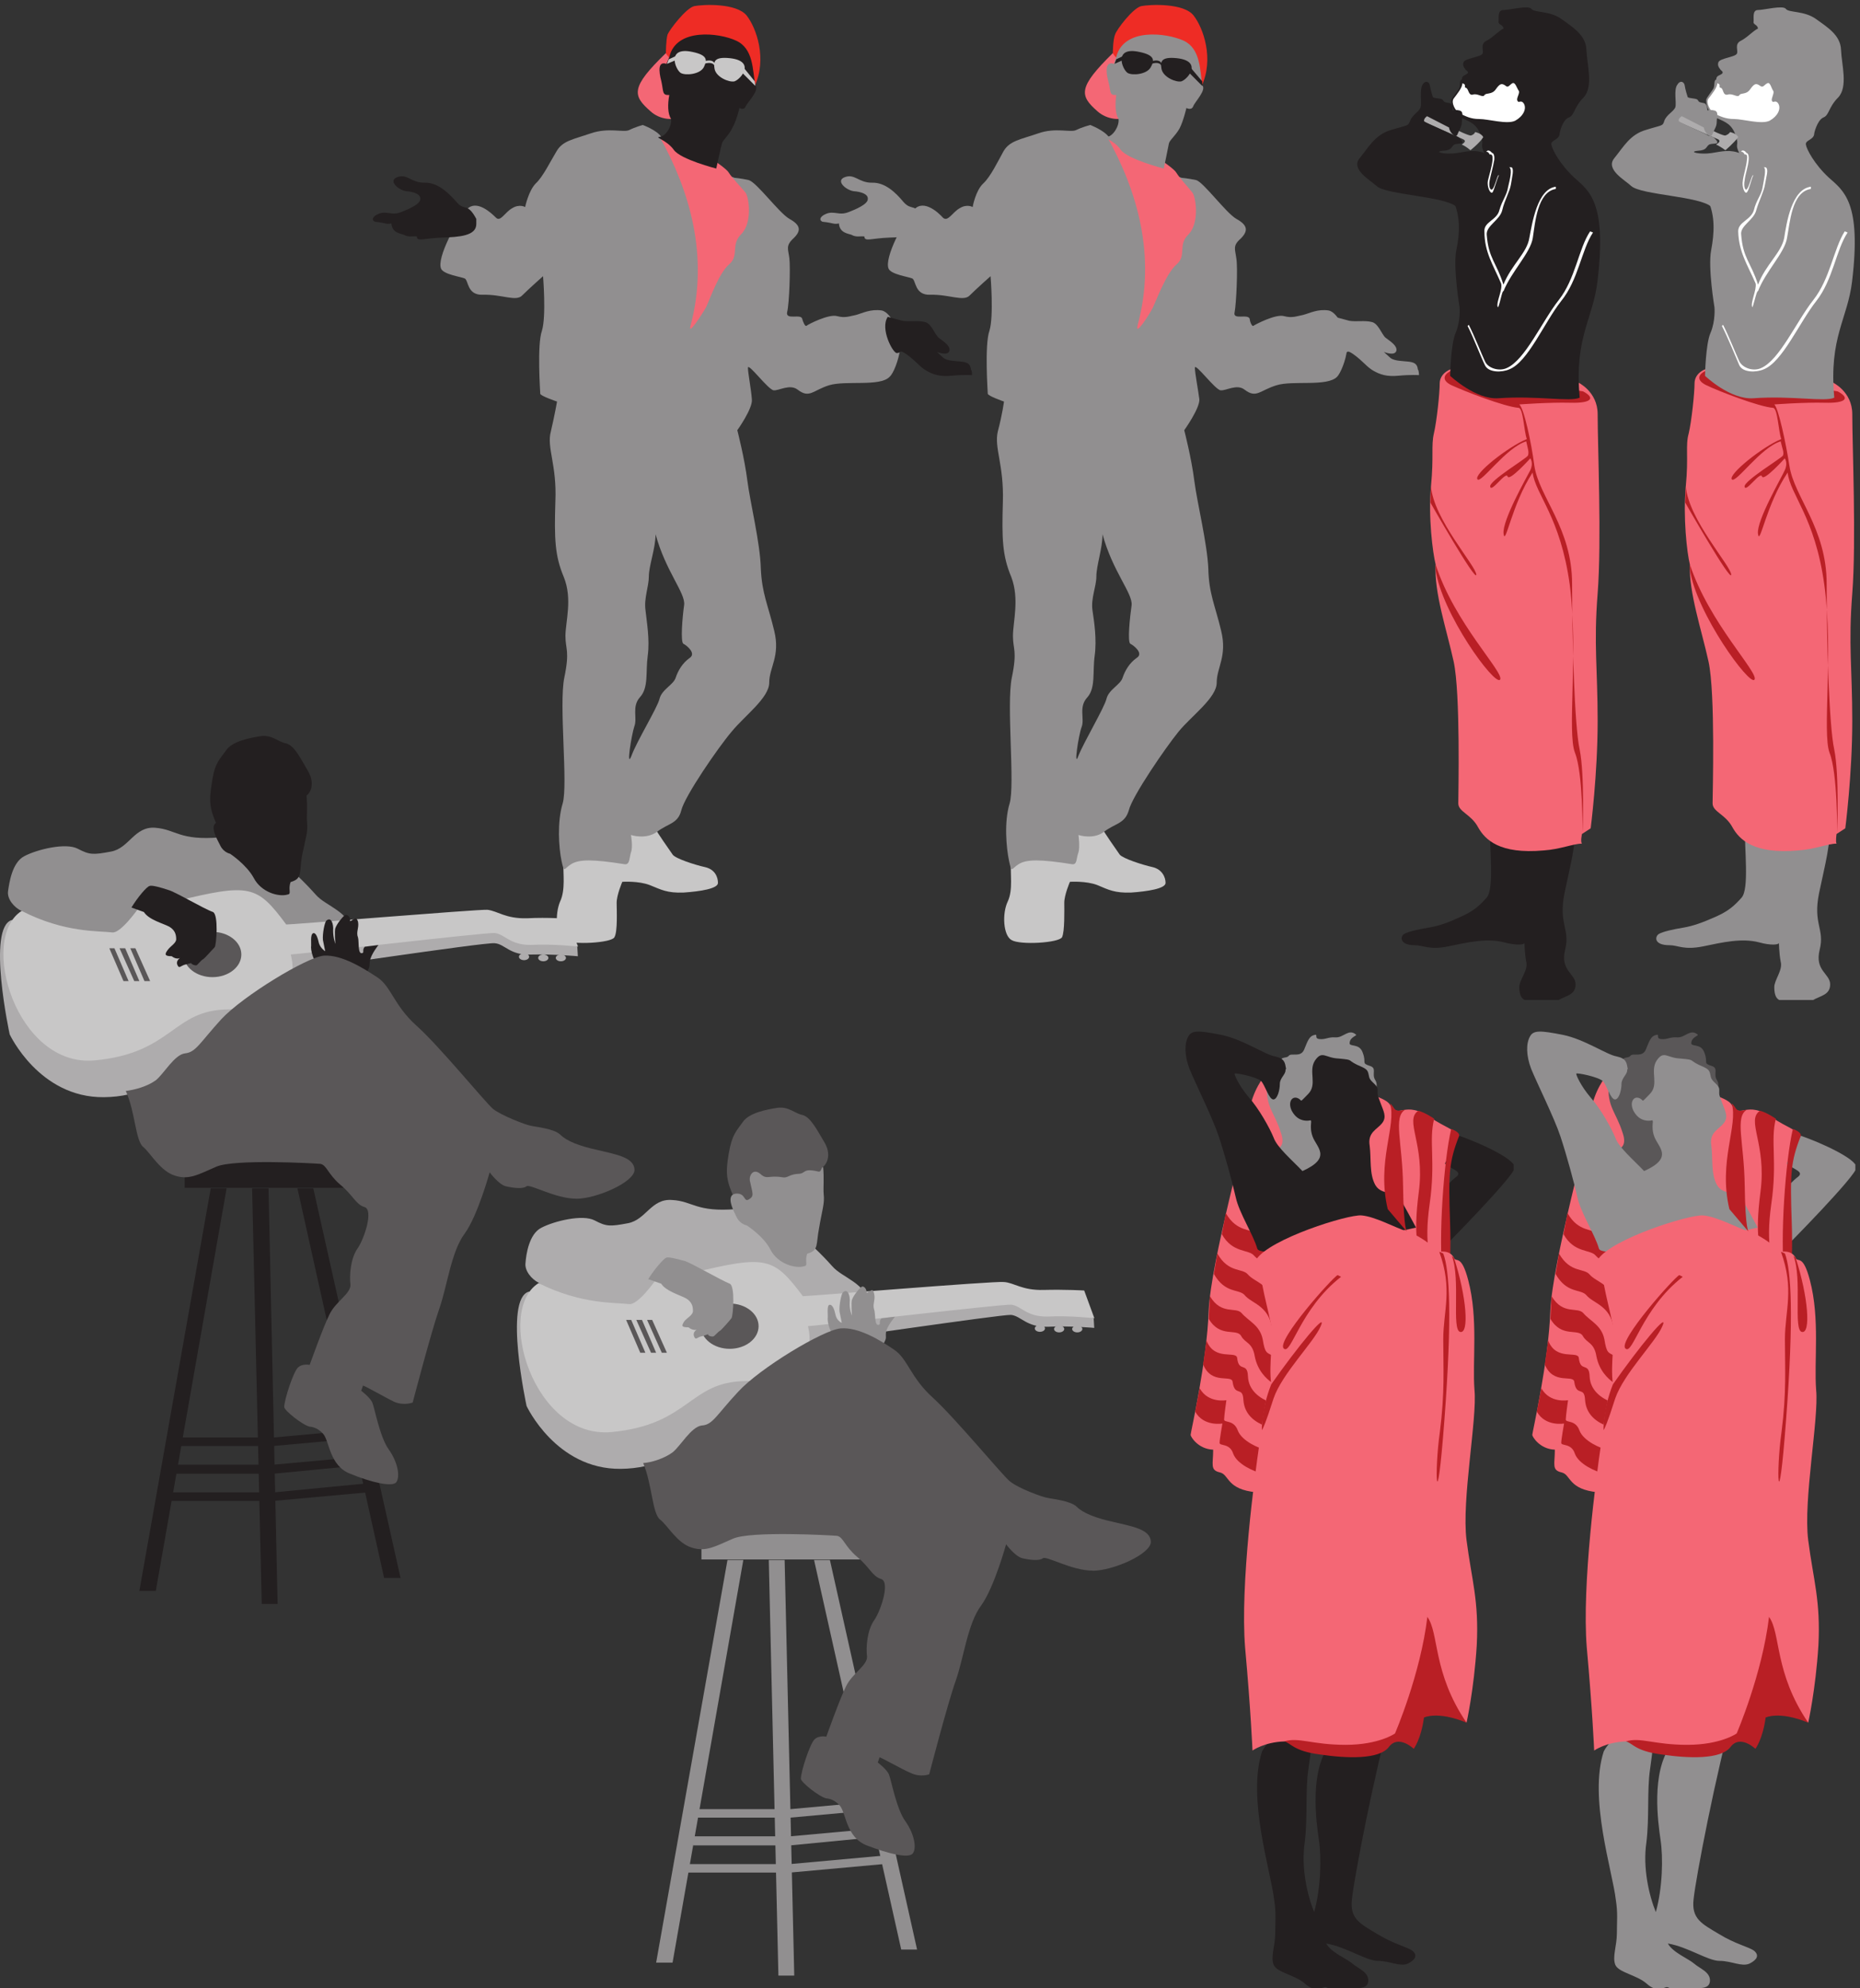 <svg xmlns="http://www.w3.org/2000/svg" xml:space="preserve" width="631" height="674.533"><rect width="100%" height="100%" fill="#333333" stroke="none"/><defs><clipPath id="a" clipPathUnits="userSpaceOnUse"><path d="M951 5059h1528.5V2666.5H951Z" clip-rule="evenodd"/></clipPath><clipPath id="b" clipPathUnits="userSpaceOnUse"><path d="M2092.5 5059h1527V2666.5h-1527z" clip-rule="evenodd"/></clipPath><clipPath id="c" clipPathUnits="userSpaceOnUse"><path d="M3462 5059h619.5V2521H3462Z" clip-rule="evenodd"/></clipPath><clipPath id="d" clipPathUnits="userSpaceOnUse"><path d="M4111.5 5059H4731V2521h-619.5z" clip-rule="evenodd"/></clipPath><clipPath id="e" clipPathUnits="userSpaceOnUse"><path d="M0 3194.5h1618.5v-2214H0Z" clip-rule="evenodd"/></clipPath><clipPath id="f" clipPathUnits="userSpaceOnUse"><path d="M1318.5 2246.5h1617V32.5h-1617z" clip-rule="evenodd"/></clipPath><clipPath id="g" clipPathUnits="userSpaceOnUse"><path d="M0 0h4732.5v5059H0Z"/></clipPath><clipPath id="h" clipPathUnits="userSpaceOnUse"><path d="M0 5059h4732.5V-.5H0Z" clip-rule="evenodd"/></clipPath><clipPath id="i" clipPathUnits="userSpaceOnUse"><path d="M3021 2444.5h840V-.5h-840z" clip-rule="evenodd"/></clipPath><clipPath id="j" clipPathUnits="userSpaceOnUse"><path d="M0 0h4732.5v5059H0Z"/></clipPath><clipPath id="k" clipPathUnits="userSpaceOnUse"><path d="M0 5059h4732.5V-.5H0Z" clip-rule="evenodd"/></clipPath><clipPath id="l" clipPathUnits="userSpaceOnUse"><path d="M3892.5 2444.5h840V-.5h-840z" clip-rule="evenodd"/></clipPath></defs><g clip-path="url(#a)" transform="matrix(.133 0 0 -.133 0 674.533)"><path d="M1437.24 2871.53c-1.45-27.43 5.77-69.3-8.66-99.62-12.99-30.32-11.55-86.62 10.1-98.17 21.66-12.99 121.26-7.22 128.48 7.22 8.66 14.43 5.77 69.3 5.77 88.06 0 20.22 14.44 53.42 14.44 53.42s41.86 2.89 70.74-8.66c28.87-11.55 43.3-20.21 85.17-18.77 43.31 2.89 88.06 10.11 88.06 24.54 0 14.44-7.22 34.65-33.21 40.43-25.98 5.77-75.06 21.66-82.28 31.76-7.22 10.11-43.31 62.08-43.31 64.97 0 1.44-171.79-2.89-225.2-44.76" style="fill:#c8c7c7;fill-opacity:1;fill-rule:evenodd;stroke:none"/><path d="M1686.47 4722.82c-11.43 17.2-47.13 30.11-47.13 30.11s-19.98-5.73-34.27-12.91c-14.27-7.16-52.83 7.18-98.52-8.6-45.7-15.77-71.4-18.64-87.11-45.88-15.71-25.82-34.27-64.54-52.83-81.74-18.56-18.64-27.13-60.23-27.13-60.23s-14.28 8.61-32.84-2.87c-18.57-10.04-29.99-35.85-41.42-24.38-12.85 12.91-49.97 47.32-74.25 21.52-24.27-25.82-78.54-124.76-65.68-152 7.14-14.34 49.98-20.08 59.97-24.38 9.99-4.3 5.71-43.02 45.69-41.59 49.98 1.43 85.68-18.64 101.39-1.43 15.71 15.77 52.83 48.75 52.83 48.75s8.57-101.81-2.85-139.09c-12.86-35.85-4.29-156.31-4.29-160.61 0-5.73 42.84-20.07 42.84-20.07s-5.71-32.98-15.71-76c-11.42-41.59 15.71-84.61 11.43-179.25-2.86-94.64-1.43-137.66 21.41-192.15 22.85-55.93 4.29-114.72 4.29-150.57 0-34.41 11.42-37.28-2.86-106.11s10-273.89-4.28-321.21c-14.28-47.32-10-111.85-2.86-146.27 7.14-32.98 5.71-20.07 24.28-8.6 19.99 12.91 55.69 12.91 137.08 0 12.85-1.43 11.42 15.77 15.71 30.11 5.71 14.34 0 44.46 0 44.46s38.55-12.91 67.11 8.6c28.56 21.51 52.83 20.08 61.41 54.49 8.56 35.85 94.24 160.61 128.51 200.76 32.84 40.15 95.67 86.03 95.67 124.75s28.56 67.4 12.85 131.93c-15.71 65.96-31.41 94.64-34.27 159.17-1.43 64.53-27.13 167.77-34.27 223.7-7.14 57.36-25.7 129.06-25.7 129.06s39.98 55.92 37.12 78.86c-1.43 22.95-9.99 67.4-9.99 80.31 0 14.34 51.4-55.93 65.68-57.36 12.86-1.44 41.41 17.2 61.41 1.43 29.98-22.94 38.55-1.43 79.96 11.47 42.83 12.91 129.95-4.3 154.22 21.51 10 8.61 22.84 41.59 27.13 71.7 2.85 30.11-19.99 91.77-47.13 97.51-28.55 4.3-49.98-7.17-65.68-11.47-15.71-2.87-27.14-8.61-48.55-2.87-21.42 5.74-74.25-21.51-77.11-24.38-4.28-4.3-10 11.48-11.42 17.21-2.86 14.34-42.84-4.3-38.56 17.21 5.71 21.51 8.57 114.72 5.71 137.66-2.85 22.94-9.99 31.55 10 50.19 21.42 20.07 18.56 34.41-10 50.19-27.12 15.77-84.24 94.64-104.23 98.94-18.57 4.3-35.7 5.74-35.7 5.74s-38.56 12.9-67.12 35.85M1672.19 3709c25.7-94.64 77.11-150.57 72.82-180.68-4.28-30.11-9.99-96.08-1.42-98.94 8.56-4.31 32.84-24.38 15.7-35.85-18.56-12.91-29.99-32.98-35.7-50.19-5.71-18.64-35.7-30.12-41.41-54.49-5.71-22.95-58.54-108.98-71.39-144.83-14.28-35.85 0 53.05 7.14 74.56 8.56 21.51-7.14 50.19 14.27 74.57 22.85 24.38 14.28 64.53 20 106.11 5.71 41.59-2.86 87.47-5.72 116.15-4.28 30.12 8.57 60.23 8.57 86.04 0 27.25 17.14 71.7 17.14 107.55" style="fill:#918f90;fill-opacity:1;fill-rule:evenodd;stroke:none"/><path d="M1214.93 4500.28c0-30.32-43.31-33.21-88.06-34.65-44.75-1.45-63.52-11.55-63.52 2.89-11.55 1.44-20.21-2.89-33.2 4.33-7.22 2.88-30.314 4.33-31.759 28.87-14.434-2.89-12.993 1.44-41.864 4.33-15.879 7.22 5.774 23.1 23.098 23.1 15.879 0 24.545-5.77 43.305 1.44 18.77 7.22 49.09 20.22 49.09 33.21 1.44 12.99-17.33 18.77-36.09 20.21-20.22 2.89-47.645 27.44-21.66 36.1 24.54 8.66 34.65-14.44 67.85-14.44 33.2 1.44 60.63-24.54 82.28-49.09 20.21-24.54 27.43 0 50.53-43.31v-12.99m1049.48-236.77c-20.21-30.32 12.99-92.4 23.1-92.4 11.55 0 5.77 10.11 24.54-2.89 25.99-18.76 33.2-31.76 50.52-41.86 17.33-10.11 34.65-15.88 64.97-13 30.31 2.89 51.96 1.44 51.96 1.44s0 11.56-2.88 14.44c-1.45 15.89-11.55 18.77-25.99 20.22-12.99 1.44-33.2 1.44-43.31 8.66-10.1 8.66-17.32 15.88-17.32 15.88s27.43-11.55 31.76 2.89c2.89 12.99-15.88 24.54-27.43 33.2-10.1 8.66-18.76 37.54-36.09 40.43-17.32 4.33-37.53 0-56.29 2.88" style="fill:#231f20;fill-opacity:1;fill-rule:evenodd;stroke:none"/><path d="M1682.65 4722.59c76.51-137.15 125.59-303.18 79.39-479.32-10.1-33.2 27.43 24.55 38.98 44.76 10.11 21.65 33.2 88.07 59.19 109.72 25.98 23.1 2.88 49.09 30.31 76.52 28.87 28.87 20.21 92.4 11.55 105.39-8.66 11.55-34.64 37.54-43.31 51.98-8.66 15.88-124.14 92.4-176.11 90.95m15.88 213.69c-90.95-88.07-85.17-108.28-38.98-148.7 46.2-41.87 144.36-20.22 122.7 106.83" style="fill:#f46775;fill-opacity:1;fill-rule:evenodd;stroke:none"/><path d="M1698.53 4936.23s0 33.2 4.33 47.64c5.77 12.99 46.19 66.41 67.84 72.19 21.66 4.33 108.27 8.66 134.26-24.54 24.54-31.77 51.97-109.73 20.21-179.03-31.76-69.29-216.54 56.31-226.64 83.74" style="fill:#ee2c25;fill-opacity:1;fill-rule:evenodd;stroke:none"/><path d="M1699.97 4908.85c-21.65 7.22-20.21-17.32-12.99-44.76 5.77-25.98 1.44-36.09 20.21-34.64-4.33-23.11-4.33-47.65 4.33-60.64 2.89-18.77-12.99-44.76-28.87-46.2-14.44-1.44 17.32-7.22 36.09-33.2 17.32-24.55 108.26-47.65 108.26-47.65s11.55 54.86 14.44 63.53c1.44 8.66 15.88 18.76 25.99 38.98 11.54 20.21 18.76 51.97 18.76 51.97s11.55-7.22 15.88 4.33c5.77 11.55 36.09 41.87 24.54 53.42-7.22 38.98-4.33 93.84-49.08 114.05-43.31 20.21-153.02 33.21-170.34-41.86" style="fill:#231f20;fill-opacity:1;fill-rule:evenodd;stroke:none"/><path d="M1736.06 4885.75c11.55-7.22 49.08-4.33 59.19 14.44 7.21 15.88 12.99 30.31-28.87 38.98-66.41 14.44-44.76-43.31-30.32-53.42m137.14-21.65c-12.99-2.89-46.2 10.11-50.53 31.76-2.88 17.33-2.88 31.77 38.98 27.43 66.4-7.22 28.87-53.41 11.55-59.19" style="fill:#c8c7c7;fill-opacity:1;fill-rule:evenodd;stroke:none"/><path d="M1796.69 4909.14c15.88 5 25.98 0 25.98-7.51v6.26c0 7.5-10.1 12.51-25.98 7.5v-6.25m98.16-7.51 30.32-37.54 1.44-11.55-34.65 34.65zm-166.01 18.77-27.43-11.55 4.33 11.55 31.76 14.44z" style="fill:#c8c7c7;fill-opacity:1;fill-rule:evenodd;stroke:none"/></g><g clip-path="url(#b)" transform="matrix(.133 0 0 -.133 0 674.533)"><path d="M2578.98 2871.53c-2.89-27.43 5.77-69.3-8.66-99.62-14.44-30.32-11.55-86.62 10.11-98.17 21.65-12.99 119.8-7.22 128.47 7.22 7.21 14.43 5.77 69.3 5.77 88.06 0 20.22 14.44 53.42 14.44 53.42s41.86 2.89 70.73-8.66c27.43-11.55 43.3-20.21 85.17-18.77 41.86 2.89 88.05 10.11 88.05 24.54 0 14.44-8.66 34.65-33.2 40.43-25.98 5.77-75.06 21.66-83.72 31.76-7.22 10.11-43.31 62.08-43.31 64.97 0 1.44-170.33-2.89-223.74-44.76" style="fill:#c8c7c7;fill-opacity:1;fill-rule:evenodd;stroke:none"/><path d="M2827.93 4722.82c-12.85 17.2-47.12 30.11-47.12 30.11s-21.42-5.73-35.7-12.91c-14.27-7.16-52.82 7.18-97.09-8.6-45.69-15.77-72.82-18.64-88.53-45.88-14.28-25.82-32.84-64.54-51.4-81.74-19.99-18.64-27.13-60.23-27.13-60.23s-14.28 8.61-32.84-2.87c-18.57-10.04-29.99-35.85-42.84-24.38-11.42 12.91-48.55 47.32-72.82 21.52-25.7-25.82-78.53-124.76-65.68-152 7.14-14.34 49.97-20.08 59.97-24.38 10-4.3 5.71-43.02 45.69-41.59 48.55 1.43 85.67-18.64 101.38-1.43 15.71 15.77 52.83 48.75 52.83 48.75s8.57-101.81-2.85-139.09c-12.85-35.85-4.29-156.31-4.29-160.61 0-5.73 41.41-20.07 41.41-20.07s-4.28-32.98-15.71-76c-9.99-41.59 15.71-84.61 12.85-179.25-2.85-94.64-1.42-137.66 21.42-192.15 21.42-55.93 4.29-114.72 4.29-150.57 0-34.41 11.42-37.28-2.86-106.11s8.57-273.89-5.71-321.21c-14.28-47.32-8.57-111.85-1.43-146.27 7.14-32.98 5.71-20.07 24.28-8.6 19.99 12.91 55.68 12.91 137.07 0 12.85-1.43 9.99 15.77 15.71 30.11 4.28 14.34 0 44.46 0 44.46s38.55-12.91 65.68 8.6c28.56 21.51 52.83 20.08 62.83 54.49 8.56 35.85 94.23 160.61 127.07 200.76 32.85 40.15 97.1 86.03 97.1 124.75s27.13 67.4 11.42 131.93c-15.7 65.96-31.41 94.64-32.84 159.17-2.85 64.53-28.55 167.77-35.7 223.7-7.13 57.36-25.69 129.06-25.69 129.06s39.98 55.92 38.55 78.86c-2.86 22.95-11.43 67.4-11.43 80.31 0 14.34 51.41-55.93 65.69-57.36 14.28-1.44 41.4 17.2 61.39 1.43 29.99-22.94 38.56-1.43 81.39 11.47 41.41 12.91 128.51-4.3 154.22 21.51 8.56 8.61 22.84 41.59 25.7 71.7 2.84 30.11-20 91.77-47.12 97.51-28.56 4.3-48.55-7.17-65.68-11.47-15.71-2.87-27.13-8.61-48.55-2.87-21.42 5.74-72.83-21.51-77.11-24.38-4.29-4.3-10 11.48-10 17.21-4.28 14.34-44.26-4.3-38.55 17.21 4.28 21.51 8.57 114.72 4.28 137.66-2.85 22.94-9.99 31.55 11.43 50.19 19.99 20.07 17.13 34.41-11.43 50.19-27.12 15.77-84.24 94.64-102.8 98.94-19.99 4.3-37.13 5.74-37.13 5.74s-38.55 12.9-65.67 35.85M2812.23 3709c25.7-94.64 77.1-150.57 74.24-180.68-4.28-30.11-11.42-96.08-2.85-98.94 8.57-4.31 34.27-24.38 15.7-35.85-18.56-12.91-29.98-32.98-35.69-50.19-5.71-18.64-35.7-30.12-41.41-54.49-5.71-22.95-57.11-108.98-71.39-144.83-12.85-35.85 0 53.05 8.56 74.56 7.14 21.51-8.56 50.19 14.28 74.57 21.42 24.38 12.85 64.53 18.56 106.11 5.72 41.59-1.42 87.47-5.71 116.15-4.28 30.12 10 60.23 10 86.04 0 27.25 15.71 71.7 15.71 107.55" style="fill:#918f90;fill-opacity:1;fill-rule:evenodd;stroke:none"/><path d="M2354.98 4500.28c1.44-30.32-41.87-33.21-86.62-34.65-44.75-1.45-63.51-11.55-63.51 2.89-11.55 1.44-20.21-2.89-33.2 4.33-7.22 2.88-30.32 4.33-31.76 28.87-14.44-2.89-12.99 1.44-41.86 4.33-15.88 7.22 5.77 23.1 23.1 23.1 15.87 0 24.53-5.77 43.3 1.44 18.77 7.22 49.08 20.22 49.08 33.21 1.44 12.99-17.32 18.77-36.09 20.21-20.21 2.89-47.63 27.44-21.65 36.1 24.54 8.66 34.64-14.44 67.84-14.44 33.21 1.44 60.63-24.54 80.84-49.09 21.66-24.54 28.87 0 50.53-43.31v-12.99m1049.43-236.77c-20.2-30.32 13-92.4 24.54-92.4 10.11 0 4.34 10.11 23.1-2.89 25.99-18.76 33.2-31.76 50.52-41.86 17.32-10.11 34.65-15.88 64.96-13 30.32 2.89 51.97 1.44 51.97 1.44s0 11.56-2.89 14.44c-1.44 15.89-11.55 18.77-25.98 20.22-12.99 1.44-33.2 1.44-43.31 8.66-10.1 8.66-17.32 15.88-17.32 15.88s27.43-11.55 31.76 2.89c2.88 12.99-15.88 24.54-27.43 33.2-10.1 8.66-18.76 37.54-36.09 40.43-17.32 4.33-37.53 0-56.29 2.88" style="fill:#918f90;fill-opacity:1;fill-rule:evenodd;stroke:none"/><path d="M2824.12 4722.59c76.51-137.15 125.59-303.18 77.95-479.32-8.66-33.2 28.87 24.55 38.97 44.76 10.11 21.65 34.65 88.07 60.63 109.72 25.99 23.1 1.45 49.09 30.31 76.52 27.43 28.87 18.77 92.4 10.11 105.39-8.66 11.55-33.2 37.54-41.86 51.98-8.66 15.88-124.14 92.4-176.11 90.95m14.43 213.69c-89.49-88.07-85.16-108.28-38.97-148.7 47.63-41.87 144.35-20.22 122.7 106.83" style="fill:#f46775;fill-opacity:1;fill-rule:evenodd;stroke:none"/><path d="M2838.55 4936.23s0 33.2 5.78 47.64c4.33 12.99 44.75 66.41 66.4 72.19 21.65 4.33 109.71 8.66 134.25-24.54 24.54-31.77 51.97-109.73 20.21-179.03-31.76-69.29-216.53 56.31-226.64 83.74" style="fill:#ee2c25;fill-opacity:1;fill-rule:evenodd;stroke:none"/><path d="M2841.44 4908.85c-21.65 7.22-21.65-17.32-14.43-44.76 7.22-25.98 1.44-36.09 20.2-34.64-2.88-23.11-2.88-47.65 5.78-60.64 2.89-18.77-14.44-44.76-28.87-46.2-15.88-1.44 17.32-7.22 34.65-33.2 18.76-24.55 109.7-47.65 109.7-47.65s11.55 54.86 12.99 63.53c1.45 8.66 15.88 18.76 27.43 38.98 10.11 20.21 17.32 51.97 17.32 51.97s13-7.22 17.33 4.33c4.33 11.55 34.64 41.87 23.09 53.42-5.77 38.98-4.33 93.84-47.63 114.05-44.75 20.21-153.02 33.21-171.79-41.86" style="fill:#918f90;fill-opacity:1;fill-rule:evenodd;stroke:none"/><path d="M2876.09 4885.75c11.54-7.22 49.07-4.33 59.18 14.44 8.66 15.88 12.99 30.31-28.87 38.98-66.4 14.44-44.75-43.31-30.31-53.42m137.13-21.65c-12.99-2.89-46.19 10.11-50.52 31.76-2.89 17.33-2.89 31.77 38.97 27.43 66.4-7.22 28.87-53.41 11.55-59.19" style="fill:#231f20;fill-opacity:1;fill-rule:evenodd;stroke:none"/><path d="M2938.16 4909.14c14.43 5 24.54 0 24.54-7.51v6.26c0 7.5-10.11 12.51-24.54 7.5v-6.25m96.72-7.51 31.75-37.54v-11.55l-34.64 34.65zm-166.01 18.77-25.98-11.55 4.32 11.55 30.32 14.44z" style="fill:#231f20;fill-opacity:1;fill-rule:evenodd;stroke:none"/></g><g clip-path="url(#c)" transform="matrix(.133 0 0 -.133 0 674.533)"><path d="M3799.69 2979.17c0-78.16 11.85-173.69-7.41-196.84-19.25-21.71-34.07-34.74-66.65-49.21-31.1-14.48-54.8-23.16-81.46-27.5-26.66-4.34-51.83-10.13-62.2-15.92-10.37-5.79-13.33-28.95 26.66-28.95 22.21 0 37.02-13.03 85.9-2.89 48.88 10.13 97.75 21.71 142.18 10.13 32.59-8.69 51.84-5.79 51.84-1.45 0 2.89 0-24.61 4.45-47.76 5.92-21.71-17.78-46.32-17.78-65.13 0-18.82 5.92-40.53 34.07-33.29 11.85-11.58 28.14-1.45 28.14-1.45s17.77-10.13 37.02 1.45c19.26 11.58 44.44 13.02 44.44 40.52 0 27.5-39.99 34.74-26.66 88.29 13.33 53.55-17.78 65.13-1.48 144.74 16.29 78.15 29.62 123.02 28.14 189.6" style="fill:#231f20;fill-opacity:1;fill-rule:evenodd;stroke:none"/><path d="M3715.27 4132.7c-17.78 0-42.96-14.48-42.96-39.08 0-24.61-7.4-95.53-14.81-127.37-7.4-31.84 0-57.89-7.4-134.6-7.41-78.16 4.44-170.79 11.85-199.74-4.45-70.92 28.14-166.44 45.91-247.49 17.77-81.05 11.85-340.12 11.85-361.84 0-21.71 32.58-27.49 50.36-60.78 17.77-31.85 54.79-69.48 167.36-59.35 42.95 2.9 75.53 17.37 97.75 17.37-4.45 4.34 0 24.6 0 24.6l22.21 14.48s17.78 137.49 17.78 273.55c0 134.6-10.37 193.94 0 325.65 10.37 131.71 0 376.31 0 457.36 0 57.9-50.36 81.05-50.36 81.05" style="fill:#f46775;fill-opacity:1;fill-rule:evenodd;stroke:none"/><path d="M3707.86 4128.36c-22.22-7.24-35.55-24.61-5.93-39.08 31.11-14.48 134.78-55 171.81-57.9 11.85-1.44 13.33-59.34 20.74-79.6-48.88-20.26-136.27-89.74-125.9-102.76 8.89-11.58 72.58 81.05 124.42 96.97 4.44-20.26 7.4-27.5 4.44-36.19-2.96-7.23-100.72-65.12-96.27-79.6 2.96-15.92 39.99 40.53 44.43 26.05 4.44-13.02 57.76 46.32 57.76 46.32s8.89-11.58 0-30.39c-8.88-17.37-72.57-128.82-68.13-162.11 4.45-33.28 20.74 75.27 74.06 156.32 7.4-56.45 71.09-112.9 94.78-286.58 22.22-175.13-7.4-376.31 13.34-428.41 20.73-52.11 19.25-204.08 19.25-204.08s5.92 147.63-7.41 212.76c-13.33 60.79-19.25 280.79-19.25 422.63 0 141.84-84.42 221.44-96.27 301.04-7.41 57.9-26.66 147.63-38.51 156.32 0 0 77.02 5.79 130.34 4.34 53.32-1.45 65.16 11.58 32.58 28.95m-376.19-441.44c47.39-149.08 176.25-276.45 164.39-293.81-13.32-17.37-149.58 169.34-164.39 280.78m-11.85 212.76c5.92-83.94 115.52-204.07 115.52-225.78 0-21.71-117 183.81-117 183.81l1.48 41.97" style="fill:#b91f25;fill-opacity:1;fill-rule:evenodd;stroke:none"/><path d="M3707.48 4558.86c17.02-38.58 17.02-80.02 7.09-125.75-8.51-44.3 8.51-145.75 8.51-145.75s2.84-34.3-9.93-64.31c-12.76-28.58-14.18-110.03-14.18-110.03s65.23-61.45 123.37-57.16c99.27 7.14 182.93-10 207.04 1.43-14.18 154.33 34.03 200.06 45.38 297.23 24.1 201.48-21.27 230.06-59.56 264.36-36.87 34.29-56.72 72.87-58.14 84.3-1.42 11.44 19.85 11.44 21.27 27.16h.11c-1.42-1.43 5.67 34.29 22.69 41.43 15.6 5.72 12.76 25.73 38.29 51.45 25.52 27.15 8.51 84.31 7.09 121.46-1.42 37.16-34.04 57.16-63.81 78.59-29.79 21.44-69.49 15.72-76.58 25.73-7.09 10-55.3-2.86-70.91-2.86-17.01 0-11.34-22.87-12.76-30.01-1.41-7.15 11.35-7.15 12.76-17.15h.1c-14.18-7.14-26.94-22.86-43.96-31.44-17.02-8.57-5.67-25.72-9.92-32.86-4.26-8.57-43.97-11.43-48.22-21.44-4.25-10 4.25-17.15 5.67-20 1.42-1.43 9.93-5.72 2.84-10.01-5.67-4.28-12.76-4.28-12.76-14.28-8.51-2.86-2.84-14.29-7.09-22.87-4.26-7.14-17.02-22.86-19.86-28.58-1.42-7.14 4.26-37.15 26.95-47.15 22.68-10.01 38.28-15.72 48.21-44.3s-4.26-18.58 9.93-47.16l-79.62-120.03" style="fill:#231f20;fill-opacity:1;fill-rule:evenodd;stroke:none"/><path d="M3730.07 4860.72c1.49-11.58-14.8-30.4-22.21-40.53-7.41-10.13 4.44-33.29 17.77-39.08 13.33-5.79 25.18-13.02 47.4-13.02 23.69 0 71.09-14.48 91.83-4.34 20.73 11.57 29.62 30.39 22.21 43.42-7.41 11.58-13.33 0-16.29 7.23-4.44 5.79 7.4 20.26 2.96 26.06-4.44 5.79-8.88 23.15-16.29 18.81-7.41-4.34-10.37-13.02-17.77-5.79-8.89 5.79-13.33 5.79-23.7-8.68-10.37-15.92-25.18-8.69-29.62-15.92-4.45-7.24-17.78 5.78-29.63 1.44-11.84-2.89-10.36 15.93-17.77 17.37-5.92 1.45 2.97 8.69-8.89 11.58" style="fill:#fff;fill-opacity:1;fill-rule:evenodd;stroke:none"/><path d="M3641.21 4778.22s102.2-55 111.08-52.11c8.89 2.9 10.37 8.69 10.37 8.69s16.29-2.9 20.73-13.03c-8.88-14.47-32.58-33.29-32.58-33.29s-11.85 10.13-22.22 14.48c5.93 4.34 11.85 8.68 4.45 13.02-7.41 2.9-106.64 47.76-106.64 47.76l14.81 14.48" style="fill:#aeacad;fill-opacity:1;fill-rule:evenodd;stroke:none"/><path d="M3790.99 4679.79c-29.62 11.58-45.92 5.79-75.54 1.45-28.14-4.35-60.72 2.89-35.54 5.79 25.18 1.45 20.73 10.13 29.62 15.92 8.88 4.34 28.14-1.45 17.77 11.58-10.37 13.02-14.81 8.68-19.25 11.58-4.44 4.34-71.1 31.84-75.54 36.18-1.48 7.24 7.41 13.03 7.41 13.03l56.28-28.95c0-10.13 16.29-28.95 20.73-18.82 7.41 17.37 11.85 21.71 11.85 33.29 0 11.58 5.93 26.05-5.92 28.95-11.85 2.89-17.77 0-17.77 0s1.48 17.37-7.41 18.82c-16.29 2.89-13.33 2.89-17.77 8.68-4.45 4.34-23.7 2.89-25.18 7.23-1.48 4.35-5.93 18.82-7.41 28.95-1.48 10.14-11.85 14.48-19.25 1.45-7.41-13.03-1.48-44.87-4.44-56.45-2.97-11.58-20.74-18.81-26.67-34.73-5.92-14.48-4.44-10.13-47.39-23.16-41.47-11.58-57.76-43.42-81.46-72.37-23.7-28.94 28.14-56.44 42.95-70.92 25.18-23.15 176.25-26.05 204.39-53.55l75.54 136.05" style="fill:#231f20;fill-opacity:1;fill-rule:evenodd;stroke:none"/><path d="M3968.53 4595.39c-47.02-5.67-60.24-92.23-67.59-130.55-5.87-38.32-45.54-68.12-66.11-119.2-17.63 56.76-38.2 66.7-42.61 127.72-1.47 22.7 33.79 36.89 39.67 62.43 5.88 25.55 19.1 46.84 22.04 65.28 2.94 19.87 8.81 39.73 1.47 43.99h-5.88c8.82-4.26 1.47-32.63-2.94-51.08-2.94-19.87-14.69-32.64-22.03-58.19-5.88-25.54-39.67-29.8-38.21-53.92 0-53.92 22.04-85.15 42.61-133.39 4.41-15.61-13.22-48.25-8.81-59.6 2.93-7.1 11.75 45.41 14.69 39.73 20.57 51.09 69.05 97.91 74.93 136.23 5.88 38.32 11.76 117.79 58.77 124.88v5.67" style="fill:#fff;fill-opacity:1;fill-rule:evenodd;stroke:none"/><path d="M4063.32 4478.64c-29.62-44.51-37.03-120.6-81.46-175.17-42.95-54.56-84.42-155.06-131.82-173.73-19.25-8.61-53.31-8.61-62.2 10.05-8.89 17.23-29.63 71.79-44.43 100.51l2.96 2.87c14.81-28.72 32.58-74.66 41.47-93.33 7.4-17.23 35.54-25.84 54.8-17.23 47.39 20.1 90.34 119.18 133.3 173.73 42.95 54.57 50.35 130.66 79.97 175.18l7.41-2.88m-272.52 205.7c5.92 1.36 8.89-6.8 8.89-6.8s8.88 4.08 7.4-13.59c-1.48-17.67-8.88-39.42-11.85-53.02-2.96-14.95 5.93-35.34 11.85-29.9 4.45 6.79 11.85 36.7 16.29 43.5l-1.48.15c-4.44-6.8-8.88-28.55-14.81-35.34-5.92-5.44-10.37 6.79-7.4 21.75 2.96 14.95 8.88 35.34 11.85 53.01 1.48 17.67-5.93 17.67-5.93 17.67s-5.92 8.16-11.85 5.44l-2.96-2.87" style="fill:#fff;fill-opacity:1;fill-rule:evenodd;stroke:none"/></g><g clip-path="url(#d)" transform="matrix(.133 0 0 -.133 0 674.533)"><path d="M4449.99 2979.17c0-78.16 11.88-173.69-7.42-196.84-19.3-21.71-34.14-34.74-66.81-49.21-32.66-14.48-56.41-23.16-81.65-27.5-26.72-4.34-51.97-10.13-62.36-15.92-10.39-5.79-14.84-28.95 26.73-28.95 22.27 0 35.63-13.03 86.11-2.89 48.99 10.13 97.98 21.71 142.52 10.13 31.18-8.69 50.48-5.79 50.48-1.45 0 2.89 0-24.61 4.45-47.76 5.94-21.71-16.33-46.32-16.33-65.13 0-18.82 4.45-40.53 32.66-33.29 13.36-11.58 28.21-1.45 28.21-1.45s17.81-10.13 37.12 1.45c19.29 11.58 44.53 13.02 44.53 40.52 0 27.5-40.08 34.74-26.72 88.29 13.36 53.55-17.81 65.13-1.49 144.74 16.34 78.15 29.7 123.02 28.21 189.6" style="fill:#918f90;fill-opacity:1;fill-rule:evenodd;stroke:none"/><path d="M4365.37 4132.7c-19.3 0-43.05-14.48-43.05-39.08 0-24.61-7.43-95.53-14.85-127.37-8.91-31.84 0-57.89-7.42-134.6-7.42-78.16 2.97-170.79 10.39-199.74-2.97-70.92 29.69-166.44 47.51-247.49 17.81-81.05 10.39-340.12 10.39-361.84 0-21.71 32.66-27.49 50.48-60.78 17.81-31.85 54.93-69.48 167.76-59.35 43.05 2.9 75.71 17.37 97.98 17.37-2.97 4.34 0 24.6 0 24.6l22.27 14.48s17.82 137.49 17.82 273.55c0 134.6-10.39 193.94 0 325.65 10.39 131.71 0 376.31 0 457.36 0 57.9-50.48 81.05-50.48 81.05" style="fill:#f46775;fill-opacity:1;fill-rule:evenodd;stroke:none"/><path d="M4357.95 4128.36c-23.75-7.24-35.63-24.61-5.94-39.08 29.69-14.48 133.62-55 170.73-57.9 11.88-1.44 13.36-59.34 20.78-79.6-48.99-20.26-135.09-89.74-126.19-102.76 10.4-11.58 72.75 81.05 124.71 96.97 4.46-20.26 8.91-27.5 5.94-36.19-4.46-7.23-100.96-65.12-97.99-79.6 2.97-15.92 40.09 40.53 44.54 26.05 4.45-13.02 57.9 46.32 57.9 46.32s8.91-11.58 0-30.39c-7.42-17.37-72.74-128.82-68.29-162.11 4.45-33.28 20.79 75.27 75.72 156.32 5.93-56.45 69.77-112.9 93.53-286.58 23.75-175.13-5.94-376.31 13.36-428.41 20.78-52.11 19.3-204.08 19.3-204.08s5.94 147.63-7.42 212.76c-13.37 60.79-19.31 280.79-19.31 422.63 0 141.84-83.13 221.44-95.01 301.04-8.91 57.9-28.21 147.63-38.6 156.32 0 0 75.72 5.79 129.16 4.34 53.45-1.45 65.33 11.58 32.66 28.95m-377.09-441.44c48.99-149.08 176.67-276.45 164.79-293.81-11.87-17.37-148.46 169.34-164.79 280.78m-10.39 212.76c5.93-83.94 115.8-204.07 115.8-225.78 0-21.71-117.29 183.81-117.29 183.81l1.49 41.97" style="fill:#b91f25;fill-opacity:1;fill-rule:evenodd;stroke:none"/><path d="M4357.57 4558.86c17.05-38.58 15.63-80.02 7.1-125.75-8.53-44.3 8.53-145.75 8.53-145.75s2.84-34.3-9.95-64.31c-12.79-28.58-14.21-110.03-14.21-110.03s63.96-61.45 123.65-57.16c98.06 7.14 181.91-10 206.07 1.43-14.21 154.33 34.11 200.06 45.48 297.23 24.16 201.48-21.32 230.06-59.69 264.36-36.95 34.29-56.85 72.87-58.27 84.3-1.42 11.44 19.9 11.44 21.32 27.16h.12c-1.42-1.43 7.11 34.29 22.74 41.43 15.63 5.72 12.79 25.73 38.37 51.45 25.58 27.15 8.53 84.31 7.11 121.46-1.42 37.16-34.11 57.16-63.96 78.59-29.84 21.44-69.64 15.72-76.74 25.73-7.11 10-55.43-2.86-71.06-2.86-15.64 0-9.95-22.87-11.37-30.01-1.42-7.15 9.95-7.15 11.37-17.15h.08c-14.21-7.14-27-22.86-44.06-31.44-17.05-8.57-5.68-25.72-9.95-32.86-4.26-8.57-42.63-11.43-46.9-21.44-4.26-10 4.27-17.15 5.69-20 1.42-1.43 8.53-5.72 2.84-10.01-5.68-4.28-14.21-4.28-14.21-14.28-7.11-2.86-2.85-14.29-7.11-22.87-4.26-7.14-17.05-22.86-18.47-28.58-1.43-7.14 4.26-37.15 27-47.15 22.74-10.01 38.37-15.72 48.32-44.3 9.95-28.58-4.26-18.58 9.95-47.16l-79.79-120.03" style="fill:#918f90;fill-opacity:1;fill-rule:evenodd;stroke:none"/><path d="M4380.21 4860.72c1.49-11.58-14.84-30.4-22.26-40.53-7.43-10.13 4.45-33.29 16.33-39.08 13.36-5.79 26.72-13.02 48.99-13.02 22.27 0 69.78-14.48 90.56-4.34 20.79 11.57 29.69 30.39 22.27 43.42-7.42 11.58-13.36 0-16.33 7.23-2.97 5.79 7.43 20.26 2.97 26.06-4.45 5.79-7.42 23.15-14.85 18.81-8.91-4.34-10.39-13.02-19.3-5.79-8.9 5.79-13.36 5.79-23.75-8.68-10.39-15.92-23.75-8.69-28.21-15.92-4.45-7.24-17.81 5.78-29.69 1.44-13.36-2.89-10.39 15.93-17.81 17.37-7.43 1.45 2.96 8.69-8.92 11.58" style="fill:#fff;fill-opacity:1;fill-rule:evenodd;stroke:none"/><path d="M4289.66 4778.22s102.43-55 111.34-52.11c8.91 2.9 11.88 8.69 11.88 8.69s16.33-2.9 20.78-13.03c-10.39-14.47-32.66-33.29-32.66-33.29s-13.36 10.13-23.75 14.48c7.42 4.34 11.88 8.68 5.93 13.02-7.42 2.9-108.37 47.76-108.37 47.76l14.85 14.48" style="fill:#aeacad;fill-opacity:1;fill-rule:evenodd;stroke:none"/><path d="M4441.27 4679.79c-29.69 11.58-47.5 5.79-75.71 1.45-28.21-4.35-60.87 2.89-35.63 5.79 25.23 1.45 20.78 10.13 29.69 15.92 8.91 4.34 28.21-1.45 17.81 11.58-10.39 13.02-16.32 8.68-20.78 11.58-4.45 4.34-69.78 31.84-74.23 36.18-2.97 7.24 7.42 13.03 7.42 13.03l56.42-28.95c0-10.13 16.33-28.95 20.78-18.82 7.42 17.37 11.88 21.71 11.88 33.29 0 11.58 5.94 26.05-5.94 28.95-11.87 2.89-17.82 0-17.82 0s0 17.37-8.9 18.82c-14.85 2.89-11.88 2.89-16.33 8.68-4.46 4.34-23.76 2.89-25.24 7.23-1.49 4.35-5.94 18.82-7.42 28.95-1.49 10.14-11.88 14.48-19.31 1.45-8.9-13.03-1.48-44.87-4.45-56.45-4.45-11.58-22.27-18.81-28.21-34.73-4.45-14.48-4.45-10.13-46.02-23.16-41.57-11.58-57.9-43.42-81.65-72.37-23.76-28.94 28.2-56.44 43.05-70.92 25.24-23.15 176.67-26.05 204.88-53.55l75.71 136.05" style="fill:#918f90;fill-opacity:1;fill-rule:evenodd;stroke:none"/><path d="M4619.24 4595.39c-48.95-5.67-62.29-92.23-68.23-130.55-7.41-38.32-47.46-68.12-66.74-119.2-17.8 56.76-38.57 66.7-43.02 127.72-2.96 22.7 32.63 36.89 38.57 62.43 7.41 25.55 19.28 46.84 22.25 65.28 2.96 19.87 10.38 39.73 1.48 43.99h-4.62c7.41-4.26 0-32.63-2.97-51.08-2.97-19.87-16.32-32.64-22.25-58.19-7.42-25.54-40.05-29.8-40.05-53.92 1.48-53.92 23.73-85.15 44.5-133.39 2.97-15.61-13.35-48.25-8.9-59.6 1.48-7.1 11.87 45.41 14.83 39.73 19.29 51.09 68.23 97.91 74.16 136.23 7.42 38.32 11.87 117.79 60.82 124.88l.17 5.67" style="fill:#fff;fill-opacity:1;fill-rule:evenodd;stroke:none"/><path d="M4712.77 4478.64c-29.69-44.51-37.11-120.6-80.17-175.17-43.05-54.56-86.1-155.06-133.61-173.73-19.3-8.61-53.45-8.61-62.36 10.05-7.42 17.23-29.69 71.79-44.54 100.51l2.97 2.87c14.85-28.72 32.67-74.66 41.57-93.33 8.91-17.23 35.63-25.84 54.93-17.23 47.51 20.1 90.57 119.18 133.62 173.73 43.05 54.57 51.96 130.66 80.17 175.18l7.42-2.88m-271.68 205.7c5.93 1.36 8.9-6.8 8.9-6.8s8.91 4.08 5.94-13.59c-1.48-17.67-8.91-39.42-10.39-53.02-2.97-14.95 4.45-35.34 10.39-29.9 5.94 6.79 11.88 36.7 16.33 43.5l-1.48.15c-4.46-6.8-8.91-28.55-14.85-35.34-4.45-5.44-8.91 6.79-5.94 21.75 1.49 14.95 8.91 35.34 10.4 53.01 1.48 17.67-5.94 17.67-5.94 17.67s-4.46 8.16-11.88 5.44l-1.48-2.87" style="fill:#fff;fill-opacity:1;fill-rule:evenodd;stroke:none"/></g><g clip-path="url(#e)" transform="matrix(.133 0 0 -.133 0 674.533)"><path d="m799.125 2040.56 222.535-993.63h-41.902L758.66 2040.56h40.465m-328.031 70.77h404.621v-69.32H471.094v69.32" style="fill:#231f20;fill-opacity:1;fill-rule:evenodd;stroke:none"/><path d="M30.48 2725.13c-65.027-18.77-5.78-291.74-5.78-291.74s75.144-161.75 239.882-160.3c182.078 1.44 252.887 150.2 410.398 270.07" style="fill:#aeacad;fill-opacity:1;fill-rule:evenodd;stroke:none"/><path d="M643.055 2040.56 667.621 980.5h40.465l-23.121 1060.06h-41.91m-105.489 0L355.488 1013.71h41.907l180.632 1026.85h-40.461" style="fill:#231f20;fill-opacity:1;fill-rule:evenodd;stroke:none"/><path d="M449.418 1405.1h248.551l238.437 21.67v-21.67l-238.437-21.66H449.418v21.66m0-69.32h248.551l238.437 21.66v-21.66l-238.437-23.11H449.418v23.11m-20.23-70.77h268.781l238.437 23.11v-23.11l-238.437-21.66H429.188v21.66" style="fill:#231f20;fill-opacity:1;fill-rule:evenodd;stroke:none"/><path d="M692.188 2668.68c26.011-1.44 530.342 34.67 586.702 36.11 54.91 2.89 193.64-47.66 193.64-47.66l1.44-24.55s-62.14 5.78-118.49 4.33c-54.92-2.89-67.92 27.44-93.93 28.89-26.01 2.88-520.23-72.21-520.23-69.33" style="fill:#aeacad;fill-opacity:1;fill-rule:evenodd;stroke:none"/><path d="M55.207 2748c-18.785 8.67-37.57 30.33-34.68 50.55 2.891 20.22 10.114 73.65 41.907 89.54 33.238 17.33 105.492 34.66 135.836 18.78 30.347-15.89 39.019-15.89 85.261-7.23 46.242 8.67 59.246 65 112.715 60.66 53.465-4.33 60.692-33.21 164.738-24.55 104.043 10.11 218.204-116.98 244.215-145.87 26.012-30.33 86.707-41.88 95.375-99.65 10.117-56.32-700.859-93.87-700.859-93.87L55.207 2748" style="fill:#918f90;fill-opacity:1;fill-rule:evenodd;stroke:none"/><path d="M781.809 3042.86c2.89-28.88 0-51.99 1.445-69.32 2.891-23.11-4.336-41.88-13.008-85.21-7.223-43.33 1.445-57.77-28.898-66.44-7.227-18.77 2.89-30.32-7.227-31.77-23.121-7.22-67.918 5.78-86.703 41.88-18.789 34.66-60.695 62.11-60.695 62.11s-15.895 2.88-24.567 20.21c-8.668 17.34-31.789 56.33-4.336 60.66 27.457 2.89 20.235-23.1 34.684-14.44 14.449 8.66 8.672 15.89 1.445 44.77-2.89 14.44 8.672 36.1 27.457 20.22 17.34-15.89 20.231-2.89 54.91-8.67 13.008-2.88 18.789 7.23 40.465 8.67 21.676 1.44 10.114 17.33 53.465 5.77 4.336 0 8.672 10.11 8.672 10.11l2.891 1.45" style="fill:#231f20;fill-opacity:1;fill-rule:evenodd;stroke:none"/><path d="M782.117 3042.53c13.008 10.11 20.231 34.67 2.891 63.55-17.34 28.88-33.238 63.55-54.914 69.32-21.676 4.33-34.68 21.67-63.582 18.78-28.903-4.34-73.699-13-89.594-36.11-15.895-23.11-28.902-30.33-36.125-80.87-8.672-50.55-5.781-69.33 13.004-111.21 18.785-41.88 225.43-7.22 228.32 76.54" style="fill:#231f20;fill-opacity:1;fill-rule:evenodd;stroke:none"/><path d="M1474.32 2657.25s-62.14 7.22-118.5 4.33c-54.91-1.45-67.91 27.44-93.93 30.33-26.01 1.44-520.222-56.33-520.222-54.88 18.785-72.21-17.34-137.21-160.402-140.09-141.618-1.45-140.172-111.21-339.594-129.98-199.418-18.78-297.684 310.5-186.414 381.27 109.824-56.32 196.531-50.55 231.211-54.88 20.234-2.89 63.586 56.33 70.808 67.88 27.457 1.45 56.36 4.33 89.594 11.56 190.75 46.21 208.09 41.88 283.234-59.22 0-1.44 488.435 39 513.005 37.55 26.01-2.89 46.24-23.11 101.16-21.66 54.9 2.88 104.03-1.45 104.03-1.45l26.02-70.76" style="fill:#c8c7c7;fill-opacity:1;fill-rule:evenodd;stroke:none"/><path d="M615.602 2637.03c0-31.9-32.997-57.77-73.7-57.77s-73.699 25.87-73.699 57.77c0 31.91 32.996 57.77 73.699 57.77 40.703 0 73.7-25.86 73.7-57.77" style="fill:#5a5758;fill-opacity:1;fill-rule:evenodd;stroke:none"/><path d="M335.258 2756.9c15.894 26 39.015 53.44 46.242 54.88 5.781 2.89 30.344-4.33 47.688-10.11 17.339-4.33 89.593-47.66 114.16-56.32 14.449-7.22 8.668-83.77 4.336-89.55-4.336-4.33-24.567-27.43-28.903-30.32-5.781-2.89-14.449-14.44-17.34-15.89-4.336-1.45-13.007 2.89-13.007 4.33 0 2.89-8.668-1.44-17.34-2.88-10.117-2.9-14.453-11.56-18.785 0-4.336 10.1 7.222 17.33 7.222 17.33s-8.668-5.78-21.676 4.33c-17.339 0-18.785 4.33-10.113 15.89 7.223 10.11 21.676 17.32 21.676 27.43 0 11.56-2.891 23.11-17.34 31.78-15.898 8.66-52.023 17.33-65.031 37.55l-31.789 11.55m466.758-133.27c-5.782 10.11-8.672 24.55-8.672 31.78 1.445 8.66-2.891 33.21 5.781 36.1 7.223 1.44 11.559-13 14.449-25.99 4.336-13 15.895-20.23 15.895-20.23s-2.887 14.45-5.778 28.89c-1.445 15.89 4.332 44.77 8.668 49.1 13.008 11.56 18.786-10.11 17.344-24.55 0-20.22 5.777-34.66 5.777-34.66s-2.89 33.22 0 40.44c4.336 11.55 17.344 27.44 23.122 31.77 5.781 5.78 15.898-2.89 14.453-14.44 11.558 5.78 15.894 13 20.23-1.45 2.891-15.88-5.781-25.99 0-40.43 2.891-10.11-1.445-44.78 11.559-39 4.336 1.45-1.446 8.67 5.781 15.89l34.684 4.33s-18.789-23.11-21.68-40.44c-2.887-17.33 2.891-10.11-13.004-38.99l-128.609 41.88" style="fill:#231f20;fill-opacity:1;fill-rule:evenodd;stroke:none"/><path d="M320.805 2289.16c24.539-54.42 24.539-127.46 44.75-143.22 18.765-15.75 43.304-61.58 80.832-73.04 36.086-11.46 59.183 2.86 105.375 22.91 46.191 20.05 249.718 8.6 265.597 7.17 15.879-2.87 18.766-25.78 50.52-53 33.199-27.21 38.973-50.12 62.07-57.28 23.094-7.17 0-78.78-17.324-104.56-18.762-25.78-21.652-70.18-18.762-93.09 1.442-22.92-37.531-42.97-53.41-75.91-15.879-31.51-50.519-128.9-50.519-128.9s-18.766 4.3-30.313-7.16c-11.551-11.46-34.644-81.64-34.644-100.26 0-8.59 46.191-45.83 64.957-50.12 0 0 18.761 0 34.64-18.62 15.879-18.62 15.879-81.64 69.289-101.69 51.965-21.49 106.817-34.38 116.917-21.49 10.11 14.33 4.33 50.13-18.764 83.07-23.094 31.51-36.086 104.56-41.86 118.88-4.328 12.89-28.867 31.51-28.867 31.51s4.328 11.46 4.328 12.89c0 2.86 59.184-31.51 80.833-41.54 24.54-10.02 46.19-1.43 46.19-1.43s47.64 181.89 67.84 239.18c20.22 57.29 30.32 146.09 64.96 191.92 33.2 45.83 63.51 156.11 63.51 156.11s23.1-31.51 41.87-35.8c18.76-4.3 43.3-7.17 51.95 0 8.67 7.16 73.63-31.51 127.03-31.51v-.16c51.97 0 150.13 42.96 148.68 74.47-1.44 31.51-47.64 38.67-95.27 50.13-46.19 10.02-77.94 22.92-93.82 38.67-15.88 15.75-63.51 20.05-75.07 22.92-11.55 1.43-75.05 25.77-96.71 42.96-20.2 17.19-137.13 160.41-194.86 211.97-57.74 51.56-64.957 100.25-99.602 123.17-34.644 22.92-90.937 58.72-137.128 55.86-44.747-4.3-206.415-103.12-261.27-161.84-54.852-60.15-64.953-84.5-92.379-87.37-27.426-2.86-54.851-52.99-75.062-68.75-21.653-15.75-53.407-24.34-76.504-27.21v.16" style="fill:#5a5758;fill-opacity:1;fill-rule:evenodd;stroke:none"/><path d="M1349.7 2631.25c0-4.78-5.83-8.66-13.01-8.66s-13.01 3.88-13.01 8.66c0 4.79 5.83 8.67 13.01 8.67s13.01-3.88 13.01-8.67m49.13-2.89c0-4.78-5.83-8.66-13.01-8.66s-13 3.88-13 8.66c0 4.79 5.82 8.67 13 8.67s13.01-3.88 13.01-8.67m44.8 0c0-4.78-5.83-8.66-13.01-8.66s-13 3.88-13 8.66c0 4.79 5.82 8.67 13 8.67s13.01-3.88 13.01-8.67" style="fill:#aeacad;fill-opacity:1;fill-rule:evenodd;stroke:none"/><path d="m345.371 2652.91 37.574-83.77h-14.453l-36.125 83.77h13.004m-26.012 0 36.129-83.77H342.48l-37.57 83.77h14.449m-27.457 0 36.129-83.77h-13.008l-36.125 83.77h13.004" style="fill:#5a5758;fill-opacity:1;fill-rule:evenodd;stroke:none"/></g><g clip-path="url(#f)" transform="matrix(.133 0 0 -.133 0 674.533)"><path d="m2116.88 1092.56 222.34-993.626h-40.43l-222.33 993.626h40.42m-327.72 70.77h404.24v-69.32h-404.24v69.32" style="fill:#918f90;fill-opacity:1;fill-rule:evenodd;stroke:none"/><path d="M1348.95 1777.13c-64.97-18.77-5.77-291.74-5.77-291.74s75.07-161.75 239.66-160.3c181.91 1.44 252.65 150.2 410.02 270.07" style="fill:#aeacad;fill-opacity:1;fill-rule:evenodd;stroke:none"/><path d="M1960.96 1092.56 1985.5 32.5h40.43l-24.54 1060.06h-40.43m-105.39 0L1673.66 65.71h41.87l180.46 1026.85h-40.42" style="fill:#918f90;fill-opacity:1;fill-rule:evenodd;stroke:none"/><path d="M1767.5 457.102h248.32l238.22 21.664v-21.664l-238.22-21.664H1767.5v21.664m0-69.321h248.32l238.22 21.66v-21.66l-238.22-23.109H1767.5v23.109m-20.21-70.769h268.53l238.22 21.664v-21.664l-238.22-21.664h-268.53v21.664" style="fill:#918f90;fill-opacity:1;fill-rule:evenodd;stroke:none"/><path d="M2010.05 1720.68c25.99-2.88 529.85 34.67 586.15 36.11 54.86 2.89 193.46-47.66 193.46-47.66l1.45-24.55s-62.08 5.78-118.39 2.89c-54.86-1.45-67.86 27.44-93.84 30.33-25.99 1.44-519.75-72.21-519.75-69.33" style="fill:#aeacad;fill-opacity:1;fill-rule:evenodd;stroke:none"/><path d="M1373.66 1799.99c-17.33 8.67-36.09 30.33-33.21 50.55 1.44 20.22 8.66 73.65 40.43 89.54 33.2 17.33 105.39 34.66 135.71 18.78 30.32-15.89 38.98-15.89 85.18-7.23 46.19 8.67 59.19 63.55 112.61 59.22 53.42-2.89 60.64-31.78 164.58-23.11 103.95 8.67 218.01-116.98 243.99-145.87 25.99-30.33 86.63-41.88 95.29-99.65 10.11-56.33-700.21-93.87-700.21-93.87l-144.37 151.64" style="fill:#aeacad;fill-opacity:1;fill-rule:evenodd;stroke:none"/><path d="M2098.45 2094.53c12.99 10.11 21.66 34.67 4.33 63.55-17.32 28.88-34.65 63.55-54.86 69.32-21.66 4.33-34.65 21.67-63.53 18.78-28.87-4.34-73.62-13-89.51-36.11-15.88-23.11-27.43-30.33-36.09-80.87-8.66-50.55-5.77-69.33 12.99-111.21 18.77-41.88 225.22-7.22 226.67 76.54" style="fill:#5a5758;fill-opacity:1;fill-rule:evenodd;stroke:none"/><path d="M2791.45 1709.24s-62.07 7.22-118.38 4.33c-54.86-1.44-67.86 27.45-93.85 30.33-24.54 1.45-518.3-56.32-518.3-54.88 17.33-72.21-18.76-137.2-160.25-140.09-142.93-1.44-141.49-111.2-340.72-129.98-199.24-18.77-297.41 310.51-186.24 379.84 109.72-54.89 196.34-49.11 230.99-53.44 21.66-2.89 63.53 54.88 72.19 67.88 25.99 0 54.86 4.33 88.07 11.55 190.57 46.22 207.9 40.44 282.97-59.21 0-1.44 487.98 38.99 512.53 36.1 25.98-1.44 46.2-21.66 101.06-20.22 56.3 1.45 103.95-1.44 103.95-1.44l25.98-70.77" style="fill:#c8c7c7;fill-opacity:1;fill-rule:evenodd;stroke:none"/><path d="M1934.97 1689.03c0-31.9-32.96-57.77-73.63-57.77-40.66 0-73.63 25.87-73.63 57.77 0 31.91 32.97 57.77 73.63 57.77 40.67 0 73.63-25.86 73.63-57.77" style="fill:#5a5758;fill-opacity:1;fill-rule:evenodd;stroke:none"/><path d="M1653.45 1808.89c15.88 26 40.42 53.44 46.19 54.89 5.78 2.88 30.32-4.33 47.65-8.67 17.32-5.77 89.51-47.66 114.05-57.77 14.44-5.77 8.66-83.76 4.34-88.1-4.34-5.77-24.55-28.88-28.88-31.77-5.78-2.89-14.44-14.44-17.32-14.44-4.34-1.44-13 1.44-13 4.33s-8.66-2.89-17.32-4.33c-10.11-1.44-14.44-11.55-18.77 0-4.34 11.55 7.22 17.33 7.22 17.33s-8.66-4.33-21.66 5.78c-17.32 0-18.77 2.88-10.11 15.88 7.22 8.67 23.11 15.89 21.66 27.44 0 10.11-2.89 21.67-17.32 30.33-15.89 8.67-51.98 18.78-63.53 37.55l-33.2 11.55m466.32-133.26c-5.77 10.11-8.66 24.55-8.66 31.78 1.44 8.66-2.89 33.21 4.33 36.1 8.66 1.44 12.99-13 15.88-25.99 2.89-14.45 15.88-20.23 15.88-20.23s-2.88 14.45-5.77 28.89c-1.45 15.89 4.33 44.77 8.66 49.1 12.99 11.56 18.77-10.11 17.32-24.55-1.44-20.22 5.78-34.66 5.78-34.66s-2.89 33.22 0 40.44c4.33 11.55 17.33 27.44 23.1 31.77 5.77 5.78 14.44-2.89 14.44-14.44 11.55 5.78 15.88 13 18.77-1.45 4.32-15.88-4.34-25.99 0-40.43 4.32-10.11 0-44.78 12.99-39 4.33 1.45-1.44 8.67 5.77 15.89l34.65 4.33s-20.21-23.11-23.1-40.44c-1.44-17.33 4.33-10.11-11.55-38.99l-128.49 41.88" style="fill:#918f90;fill-opacity:1;fill-rule:evenodd;stroke:none"/><path d="M1640.45 1340.22c23.08-54.37 23.08-128.78 43.26-144.52 20.2-15.74 43.27-60.09 80.77-71.54 36.05-11.45 59.12 2.86 105.27 22.89 46.15 20.04 249.49 8.59 265.35 7.16 15.86-2.87 18.75-25.76 50.47-52.95 33.18-27.19 38.94-50.08 62.02-57.23 23.07-7.16 0-78.702-17.31-104.46-18.74-25.757-21.63-70.113-18.74-93.007 1.44-22.895-37.5-42.926-53.36-75.84-15.87-31.481-50.48-128.782-50.48-128.782s-18.75 4.297-30.28-7.152c-11.54-11.449-34.62-81.559-34.62-100.168 0-8.582 46.15-45.781 64.9-50.082 0 0 18.75 0 34.61-18.598 15.87-18.601 15.87-81.562 69.23-101.589 51.91-20.043 106.71-34.34 116.81-20.043 10.09 12.882 4.32 48.66-18.75 81.57-23.08 31.48-36.05 104.449-41.82 118.762-4.33 12.879-28.85 31.48-28.85 31.48s4.33 11.449 4.33 12.879c0 2.859 59.13-31.48 80.76-40.07 24.52-11.442 46.15-2.86 46.15-2.86s47.59 183.157 67.78 238.961c20.19 57.239 30.28 145.953 64.89 191.742 33.17 45.787 63.46 155.967 63.46 155.967s23.07-31.48 41.82-35.77c18.75-4.29 43.26-7.15 51.92 0 8.65 7.16 73.54-31.48 126.9-31.48v-.35c51.92 0 149.98 42.92 148.54 74.4-1.44 31.48-47.59 38.64-95.18 50.09-46.14 10.01-77.87 22.89-93.73 38.63-15.87 15.74-63.46 20.03-75 22.89-11.53 1.44-74.99 24.33-96.62 42.93-20.19 17.17-137 158.83-194.69 211.78-57.68 51.51-64.89 100.16-99.5 123.05-33.17 22.9-90.86 58.67-137.01 54.38-44.7-4.3-206.22-101.6-261.02-161.7-54.8-58.66-64.9-84.42-92.3-85.85-27.4-2.86-54.8-52.94-74.99-68.68-21.63-15.74-53.35-25.76-74.99-27.19v.35" style="fill:#5a5758;fill-opacity:1;fill-rule:evenodd;stroke:none"/><path d="M2665.5 1683.25c0-4.78-5.82-8.66-13-8.66-7.17 0-12.99 3.88-12.99 8.66 0 4.79 5.82 8.67 12.99 8.67 7.18 0 13-3.88 13-8.67m49.09-1.45c0-4.78-5.82-8.66-12.99-8.66-7.18 0-12.99 3.88-12.99 8.66 0 4.79 5.81 8.67 12.99 8.67 7.17 0 12.99-3.88 12.99-8.67m46.2 0c0-4.78-5.81-8.66-12.99-8.66-7.18 0-13 3.88-13 8.66 0 4.79 5.82 8.67 13 8.67s12.99-3.88 12.99-8.67" style="fill:#aeacad;fill-opacity:1;fill-rule:evenodd;stroke:none"/><path d="m1663.55 1704.91 37.54-83.77h-13l-37.53 83.77h12.99m-25.98 0 36.09-83.77h-13l-37.53 83.77h14.44m-27.44 0 36.1-83.77h-13l-36.09 83.77h12.99" style="fill:#5a5758;fill-opacity:1;fill-rule:evenodd;stroke:none"/><path d="M2099.56 2094.86c2.89-30.33 0-51.99 1.44-69.32 2.89-23.11-4.33-41.88-11.55-85.21-8.66-43.33 0-57.77-30.32-66.44-7.22-18.77 2.89-30.32-7.22-31.77-23.09-7.22-67.85 5.78-86.62 41.88-17.32 34.66-60.63 62.11-60.63 62.11s-15.89 2.88-24.55 18.77c-8.66 17.33-30.32 57.77-4.33 62.1 27.43 2.89 20.21-23.1 34.65-14.44 14.44 8.66 8.66 15.89 2.89 44.77-4.33 14.44 7.22 36.1 25.98 20.22 17.33-15.89 20.22-2.89 56.31-8.67 13-2.88 17.33 7.23 38.98 8.67 23.1 0 10.11 15.88 53.42 5.77 5.78-1.44 8.66 10.11 8.66 10.11l2.89 1.45" style="fill:#918f90;fill-opacity:1;fill-rule:evenodd;stroke:none"/></g><g clip-path="url(#g)" transform="matrix(.133 0 0 -.133 0 674.533)"><g clip-path="url(#h)"><g clip-path="url(#i)"><path d="M3678.74 1707.63s18.71 130.55 10.07 217.58c-8.63 85.58 2.88 185.67 28.78 249.49 4.32 10.16-37.41 24.66-66.19 44.97-71.95 49.32-82.03-5.8-106.49 34.81-23.02 40.62-316.59 73.98-318.03 73.98-1.43 0-33.09-39.16-40.29-92.83-5.76-55.13-97.86-380.05-103.61-507.7-4.32-129.1-46.05-310.41-46.05-316.22 0-4.35 18.71-36.26 57.56-37.71 0-37.71-8.63-52.22 17.27-58.02 24.46-5.81 15.83-43.52 93.54-50.78l473.44 442.43" style="fill:#f46775;fill-opacity:1;fill-rule:evenodd;stroke:none"/><path d="M3116.58 1923.75c27.51-49.32 68.06-37.71 82.55-55.12 17.37-20.31 59.37-24.66 69.51-81.23l7.24 53.67c-8.69 55.12-52.14 59.47-69.52 81.23-14.48 17.4-50.68 4.35-79.65 55.12l-10.13-53.67" style="fill:#b91f25;fill-opacity:1;fill-rule:evenodd;stroke:none"/><path d="M3219.2 604.289c-38.9-118.547 22.79-307.074 30.84-378.484 5.37-34.278 2.68-52.844 2.68-85.696 0-31.421-12.07-59.984-4.02-79.98 8.05-19.996 54.99-25.707 80.47-48.559 25.49-22.851 41.58-10 49.63-8.57 8.05 1.43 12.07-9.996 30.85-7.14 18.77 4.285 30.85-1.43 38.89 2.855 6.71 4.285 40.24-4.285 41.58 19.996 1.34 22.852-25.48 31.422-40.24 44.273-14.75 12.856-54.99 28.567-67.06 51.418 50.97-8.57 101.93-44.273 131.44-44.273 30.85 0 56.33-15.711 76.45-7.145 20.12 10 25.49 21.426 12.07 32.852-13.41 9.996-48.28 17.137-89.86 42.848-42.92 25.707-71.08 38.562-64.38 89.976 5.37 51.418 54.99 314.211 105.96 498.453-276.29 4.285-335.3-122.824-335.3-122.824zm170.42 14.387c-49.63-68.555-32.19-194.238-25.49-239.946 6.71-44.273 5.37-121.398-12.07-184.242-17.43 42.848-33.53 112.832-24.14 177.102 8.04 64.269 1.34 132.828 9.39 187.098 8.05 54.273 8.05 74.269 8.05 74.269l44.26-14.281M3721.91 2174.7c50.69-17.41 143.37-59.48 141.92-81.24-1.45-21.75-176.67-198.72-176.67-198.72l-4.35 145.05s18.83 20.31 30.41 29.01c20.28 14.51-11.58 20.31-27.51 34.82" style="fill:#231f20;fill-opacity:1;fill-rule:evenodd;stroke:none"/><path d="M3264.55 2361.82c2.9 17.41 17.38 8.7 23.17 17.41 7.24 7.25 30.42-5.8 39.1 15.95 8.69 21.76 13.04 33.37 24.62 36.27 13.04 4.35-1.44-8.71 14.49-10.16 15.93-1.45 21.72 5.8 40.54 4.35 20.28-1.44 33.31 23.22 52.14 7.26 4.34-2.9-14.48-5.81-15.93-20.31-2.9-13.05 24.62 0 33.3-26.11 10.14-26.11-4.34-26.11 17.38-33.36 20.28-5.8 4.35-20.31 14.48-36.26 8.7-14.51 0-29.02-2.89-31.92-2.9-2.9-117.3-359.74-250.54-172.62-26.06 36.27 31.87 14.51 13.04 69.63-17.38 55.12-39.1 63.83-36.2 126.2" style="fill:#918f90;fill-opacity:1;fill-rule:evenodd;stroke:none"/><path d="M3280.4 2345.62c-2.88 15.1-2.88 26.09-28.83 31.58-24.49 4.12-82.14 43.95-136.9 54.94-56.2 10.98-74.94 12.36-83.58-4.12-10.09-17.86-10.09-48.07 2.88-82.4 14.41-35.71 59.08-124.98 74.94-173.04 15.85-48.07 34.58-116.74 43.23-155.19 8.65-39.82 44.67-94.76 54.76-130.46 11.53-35.71 404.95 53.56 404.95 53.56s-14.41 27.46-34.58 63.17c-20.18 35.71-51.88 16.48-69.18 45.32-15.85 28.84-10.09 65.92-14.41 100.25-5.76 34.34 18.73 41.2 31.71 57.68 12.97 16.48 2.88 31.59-4.33 52.19-8.65 23.35-7.2 17.85-7.2 32.96 0 13.73-18.74 19.23-21.62 32.96-2.88 13.73-2.88 17.85-17.29 24.72-46.12 19.22-15.86 17.85-60.53 21.97-34.58 1.37-41.79 21.97-60.53-5.5-17.29-27.46 7.21-60.42-17.29-85.14-25.94-26.09-11.53-15.11-28.82-9.61-15.85 4.12-24.5-17.85-8.65-39.83 14.41-20.6 34.59-19.22 41.79-17.85 8.65 2.74-2.88-13.74 7.21-41.2 10.09-27.47 50.44-53.56-25.94-87.9-27.38 28.85-64.85 60.43-73.49 85.15-10.09 24.72-37.47 74.16-63.41 103-24.5 28.84-37.47 57.68-36.03 60.43 1.44 2.74 56.2-8.24 67.73-19.23l-.03.02c10.08-10.98 20.17-48.06 31.7-46.69 10.09 1.37 15.85 24.72 15.85 39.83s15.85 24.72 14.41 35.7l1.48 2.73" style="fill:#231f20;fill-opacity:1;fill-rule:evenodd;stroke:none"/><path d="M3048.52 1471.18c21.72-39.16 69.51-30.46 69.51-30.46s-7.24-40.61-7.24-49.31c0-8.71 26.06 0 34.75-27.57 10.14-27.55 55.03-46.41 70.96-49.31l11.59 59.47c-15.93 2.9-60.82 21.76-70.96 49.32-10.14 27.56-34.76 18.86-34.76 27.56s5.79 49.32 5.79 49.32-46.34-8.71-68.06 30.46l-11.58-59.48m20.27 120.4c21.72-53.67 73.85-24.66 75.3-44.97 5.8-39.16 26.07-8.7 27.52-46.41 2.89-37.72 30.41-56.57 57.93-66.73l11.58 60.92c-27.51 10.16-56.48 30.47-57.92 66.73-1.45 37.71-23.18 8.7-27.52 46.42-1.45 20.3-57.93-8.71-78.2 44.96l-8.69-60.92m178.12 21.75c-15.93 8.71-20.27 5.8-26.06 42.07-7.24 36.26-36.21 46.42-53.58 66.72-14.49 17.41-52.14-5.8-81.1 43.52l-2.9-58.02c28.96-49.32 70.96-23.21 82.55-43.52 10.13-18.86 28.96-15.96 34.75-52.22 7.24-36.26 28.97-56.57 43.45-66.72l2.89 68.17m-150.61 208.89c28.97-50.77 63.72-37.72 78.2-53.67 17.38-21.76 60.83-26.11 69.52-82.69l8.69 53.68c-10.14 56.57-52.14 60.92-69.51 81.23-14.49 17.4-49.24 2.9-78.21 53.67l-8.69-52.22m492.64 107.33s-8.69 4.36-10.14 117.5c-1.44 111.69-26.07 175.52 5.79 194.37-31.86-8.7-24.61 4.35-39.09 15.96 17.38-56.57-34.76-147.96-5.8-269.81l49.24-58.02m28.7 308.98c-36.2-24.66 17.38-84.14 1.45-205.98-15.93-121.85 1.45-146.51 1.45-146.51l31.86-31.91s-21.72 34.81-5.79 146.51c15.93 110.24-2.9 161.01 11.58 217.58 0 0-23.17 15.96-40.55 20.31m84-46.43c-18.83-78.33-33.31-279.96-21.73-374.24 10.14-92.84 23.18 7.25 18.83 134.9-4.35 126.2-2.9 155.21 23.17 221.94 1.45 10.15-20.27 17.4-20.27 17.4" style="fill:#b91f25;fill-opacity:1;fill-rule:evenodd;stroke:none"/><path d="M3204.92 1859.83c34.75 52.22 233.15 114.6 267.91 111.7 34.75-2.9 83.99-30.46 118.74-42.07 34.76-10.16 79.66-50.77 79.66-50.77s27.51 5.8 37.65-15.96c5.79-11.6 18.82 10.16 36.2-56.57 26.07-98.63 10.14-205.98 15.93-279.95 7.24-72.53-33.31-281.41-20.27-382.95 13.03-101.54 31.86-153.756 26.06-268.35-7.24-114.594-26.06-197.277-26.06-197.277s-84 65.277-98.48 42.062c-165.09-185.664-315.7-88.476-366.38-89.933-50.69-1.446-81.1-23.203-81.1-23.203s-4.35 102.984-18.83 262.543c-13.03 159.568 24.62 439.528 36.21 517.848 10.13 78.34 15.93 123.3 30.41 153.76-7.24 56.58 7.24 113.15-1.45 156.66-8.69 42.07-13.03 53.67-23.17 105.89-4.34 29.01-13.03 56.57-13.03 56.57" style="fill:#f46775;fill-opacity:1;fill-rule:evenodd;stroke:none"/><path d="M3420.69 1814.96c-105.71-82.68-127.44-201.62-146.26-182.76-20.28 18.85 125.99 182.76 137.57 187.12m-169.43-278.76c68.06 97.19 144.82 190.02 125.99 147.96-17.38-40.62-98.47-120.4-120.2-184.22-20.27-63.83-26.06-73.98-28.96-79.78-1.45-5.81-2.9 50.77 23.17 116.04m428.66 338.23c34.75-95.74 10.13-150.86 10.13-223.39 0-72.52 4.35-134.9-8.69-236.44-14.48-101.54-8.69-237.89 11.59 30.46 20.27 266.9 13.03 382.95-2.9 425.01m27.52-11.6c31.86-98.64 39.1-192.92 15.93-188.57-23.17 4.35 1.44 134.9-21.72 194.37m37.65-1190.9c-86.89 127.649-69.51 227.735-99.93 269.801-17.37-146.504-82.54-297.363-82.54-297.363s-40.55-29.012-125.99-29.012-120.2 20.309-156.4 8.703c17.37-4.351 23.17-24.656 91.23-33.359 68.07-10.156 150.61-13.059 175.23 18.855 24.62 33.364 63.72-4.351 63.72-4.351s18.82 24.66 26.07 79.781c0 0 34.75 17.406 108.61-13.055" style="fill:#b91f25;fill-opacity:1;fill-rule:evenodd;stroke:none"/></g></g></g><g clip-path="url(#j)" transform="matrix(.133 0 0 -.133 0 674.533)"><g clip-path="url(#k)"><g clip-path="url(#l)"><path d="M4550.24 1707.63s18.71 130.55 10.07 217.58c-8.63 85.58 2.88 185.67 28.78 249.49 4.32 10.16-37.41 24.66-66.19 44.97-71.95 49.32-82.02-5.8-106.49 34.81-23.02 40.62-316.59 73.98-318.03 73.98-1.43 0-33.09-39.16-40.29-92.83-5.76-55.13-97.86-380.05-103.61-507.7-4.32-129.1-46.05-310.41-46.05-316.22 0-4.35 18.71-36.26 57.56-37.71 0-37.71-8.63-52.22 17.27-58.02 24.46-5.81 15.83-43.52 93.54-50.78l473.44 442.43" style="fill:#f46775;fill-opacity:1;fill-rule:evenodd;stroke:none"/><path d="M3988.08 1923.75c27.51-49.32 68.06-37.71 82.55-55.12 17.37-20.31 59.37-24.66 69.51-81.23l7.24 53.67c-8.69 55.12-52.14 59.47-69.52 81.23-14.48 17.4-50.68 4.35-79.65 55.12l-10.13-53.67" style="fill:#b91f25;fill-opacity:1;fill-rule:evenodd;stroke:none"/><path d="M4090.7 604.289c-38.9-118.547 22.8-307.074 30.84-378.484 5.37-34.278 2.68-52.844 2.68-85.696 0-31.421-12.07-59.984-4.02-79.98 8.05-19.996 54.99-25.707 80.47-48.559 25.49-22.851 41.58-10 49.63-8.57 8.05 1.43 12.07-9.996 30.85-7.14 18.77 4.285 30.85-1.43 38.89 2.855 6.71 4.285 40.24-4.285 41.58 19.996 1.34 22.852-25.48 31.422-40.24 44.273-14.75 12.856-54.99 28.567-67.06 51.418 50.97-8.57 101.93-44.273 131.44-44.273 30.85 0 56.33-15.711 76.45-7.145 20.12 10 25.49 21.426 12.07 32.852-13.41 9.996-48.28 17.137-89.86 42.848-42.92 25.707-71.08 38.562-64.38 89.976 5.37 51.418 54.99 314.211 105.96 498.453-276.29 4.285-335.3-122.824-335.3-122.824zm170.42 14.387c-49.63-68.555-32.19-194.238-25.49-239.946 6.71-44.273 5.37-121.398-12.07-184.242-17.43 42.848-33.53 112.832-24.14 177.102 8.04 64.269 1.34 132.828 9.39 187.098 8.05 54.273 8.05 74.269 8.05 74.269l44.26-14.281M4593.41 2174.7c50.69-17.41 143.37-59.48 141.92-81.24-1.45-21.75-176.67-198.72-176.67-198.72l-4.35 145.05s18.83 20.31 30.41 29.01c20.28 14.51-11.58 20.31-27.51 34.82" style="fill:#918f90;fill-opacity:1;fill-rule:evenodd;stroke:none"/><path d="M4136.05 2361.82c2.9 17.41 17.38 8.7 23.17 17.41 7.24 7.25 30.42-5.8 39.1 15.95 8.69 21.76 13.04 33.37 24.62 36.27 13.04 4.35-1.44-8.71 14.49-10.16 15.93-1.45 21.72 5.8 40.54 4.35 20.28-1.44 33.31 23.22 52.14 7.26 4.34-2.9-14.48-5.81-15.93-20.31-2.9-13.05 24.62 0 33.3-26.11 10.14-26.11-4.34-26.11 17.38-33.36 20.28-5.8 4.35-20.31 14.48-36.26 8.7-14.51 0-29.02-2.89-31.92-2.9-2.9-117.3-359.74-250.54-172.62-26.06 36.27 31.87 14.51 13.04 69.63-17.38 55.12-39.1 63.83-36.2 126.2" style="fill:#5a5758;fill-opacity:1;fill-rule:evenodd;stroke:none"/><path d="M4151.9 2345.62c-2.88 15.1-2.88 26.09-28.83 31.58-24.49 4.12-82.14 43.95-136.9 54.94-56.2 10.98-74.94 12.36-83.58-4.12-10.09-17.86-10.09-48.07 2.88-82.4 14.41-35.71 59.08-124.98 74.94-173.04 15.85-48.07 34.58-116.74 43.23-155.19 8.65-39.82 44.67-94.76 54.76-130.46 11.53-35.71 404.95 53.56 404.95 53.56s-14.41 27.46-34.58 63.17c-20.18 35.71-51.88 16.48-69.18 45.32-15.85 28.84-10.09 65.92-14.41 100.25-5.76 34.34 18.73 41.2 31.71 57.68 12.97 16.48 2.88 31.59-4.33 52.19-8.65 23.35-7.2 17.85-7.2 32.96 0 13.73-18.74 19.23-21.62 32.96-2.88 13.73-2.88 17.85-17.29 24.72-46.12 19.22-15.86 17.85-60.53 21.97-34.58 1.37-41.79 21.97-60.53-5.5-17.29-27.46 7.21-60.42-17.29-85.14-25.94-26.09-11.53-15.11-28.82-9.61-15.85 4.12-24.5-17.85-8.65-39.83 14.41-20.6 34.59-19.22 41.8-17.85 8.64 2.74-2.89-13.74 7.2-41.2 10.09-27.47 50.44-53.56-25.94-87.9-27.38 28.85-64.85 60.43-73.49 85.15-10.09 24.72-37.47 74.16-63.41 103-24.5 28.84-37.47 57.68-36.03 60.43 1.44 2.74 56.2-8.24 67.73-19.23l-.03.02c10.08-10.98 20.17-48.06 31.7-46.69 10.09 1.37 15.85 24.72 15.85 39.83s15.85 24.72 14.41 35.7l1.48 2.73" style="fill:#918f90;fill-opacity:1;fill-rule:evenodd;stroke:none"/><path d="M3920.02 1471.18c21.72-39.16 69.51-30.46 69.51-30.46s-7.24-40.61-7.24-49.31c0-8.71 26.06 0 34.75-27.57 10.14-27.55 55.03-46.41 70.96-49.31l11.59 59.47c-15.93 2.9-60.82 21.76-70.96 49.32-10.14 27.56-34.76 18.86-34.76 27.56s5.79 49.32 5.79 49.32-46.34-8.71-68.06 30.46l-11.58-59.48m20.27 120.4c21.72-53.67 73.85-24.66 75.3-44.97 5.8-39.16 26.07-8.7 27.52-46.41 2.89-37.72 30.41-56.57 57.93-66.73l11.58 60.92c-27.51 10.16-56.48 30.47-57.92 66.73-1.45 37.71-23.18 8.7-27.52 46.42-1.45 20.3-57.93-8.71-78.2 44.96l-8.69-60.92m178.12 21.75c-15.93 8.71-20.27 5.8-26.06 42.07-7.24 36.26-36.21 46.42-53.58 66.72-14.49 17.41-52.14-5.8-81.1 43.52l-2.9-58.02c28.96-49.32 70.96-23.21 82.55-43.52 10.13-18.86 28.96-15.96 34.75-52.22 7.24-36.26 28.97-56.57 43.45-66.72l2.89 68.17m-150.61 208.89c28.97-50.77 63.72-37.72 78.2-53.67 17.38-21.76 60.83-26.11 69.52-82.69l8.69 53.68c-10.14 56.57-52.14 60.92-69.51 81.23-14.49 17.4-49.24 2.9-78.21 53.67l-8.69-52.22m492.64 107.33s-8.69 4.36-10.14 117.5c-1.44 111.69-26.06 175.52 5.8 194.37-31.86-8.7-24.62 4.35-39.1 15.96 17.38-56.57-34.76-147.96-5.8-269.81l49.24-58.02m28.7 308.98c-36.2-24.66 17.38-84.14 1.45-205.98-15.93-121.85 1.45-146.51 1.45-146.51l31.86-31.91s-21.72 34.81-5.79 146.51c15.93 110.24-2.9 161.01 11.58 217.58 0 0-23.17 15.96-40.55 20.31m84-46.43c-18.83-78.33-33.31-279.96-21.73-374.24 10.14-92.84 23.18 7.25 18.83 134.9-4.35 126.2-2.9 155.21 23.17 221.94 1.45 10.15-20.27 17.4-20.27 17.4" style="fill:#b91f25;fill-opacity:1;fill-rule:evenodd;stroke:none"/><path d="M4076.42 1859.83c34.75 52.22 233.15 114.6 267.91 111.7 34.75-2.9 83.99-30.46 118.74-42.07 34.76-10.16 79.66-50.77 79.66-50.77s27.51 5.8 37.65-15.96c5.79-11.6 18.82 10.16 36.2-56.57 26.07-98.63 10.14-205.98 15.93-279.95 7.24-72.53-33.31-281.41-20.27-382.95 13.03-101.54 31.86-153.756 26.06-268.35-7.24-114.594-26.06-197.277-26.06-197.277s-84 65.277-98.48 42.062c-165.09-185.664-315.7-88.476-366.38-89.933-50.69-1.446-81.1-23.203-81.1-23.203s-4.35 102.984-18.83 262.543c-13.03 159.568 24.62 439.528 36.21 517.848 10.13 78.34 15.93 123.3 30.41 153.76-7.24 56.58 7.24 113.15-1.45 156.66-8.69 42.07-13.03 53.67-23.17 105.89-4.34 29.01-13.03 56.57-13.03 56.57" style="fill:#f46775;fill-opacity:1;fill-rule:evenodd;stroke:none"/><path d="M4292.19 1814.96c-105.71-82.68-127.44-201.62-146.26-182.76-20.28 18.85 125.99 182.76 137.57 187.12m-169.43-278.76c68.06 97.19 144.82 190.02 125.99 147.96-17.38-40.62-98.47-120.4-120.2-184.22-20.27-63.83-26.06-73.98-28.96-79.78-1.45-5.81-2.9 50.77 23.17 116.04m428.66 338.23c34.75-95.74 10.13-150.86 10.13-223.39 0-72.52 4.35-134.9-8.69-236.44-14.48-101.54-8.69-237.89 11.59 30.46 20.27 266.9 13.03 382.95-2.9 425.01m27.52-11.6c31.86-98.64 39.1-192.92 15.93-188.57-23.17 4.35 1.44 134.9-21.72 194.37m37.65-1190.9c-86.89 127.649-69.51 227.735-99.93 269.801-17.37-146.504-82.54-297.363-82.54-297.363s-40.55-29.012-125.99-29.012-120.2 20.309-156.4 8.703c17.37-4.351 23.17-24.656 91.23-33.359 68.07-10.156 150.61-13.059 175.23 18.855 24.62 33.364 63.72-4.351 63.72-4.351s18.82 24.66 26.07 79.781c0 0 34.75 17.406 108.61-13.055" style="fill:#b91f25;fill-opacity:1;fill-rule:evenodd;stroke:none"/></g></g></g></svg>
